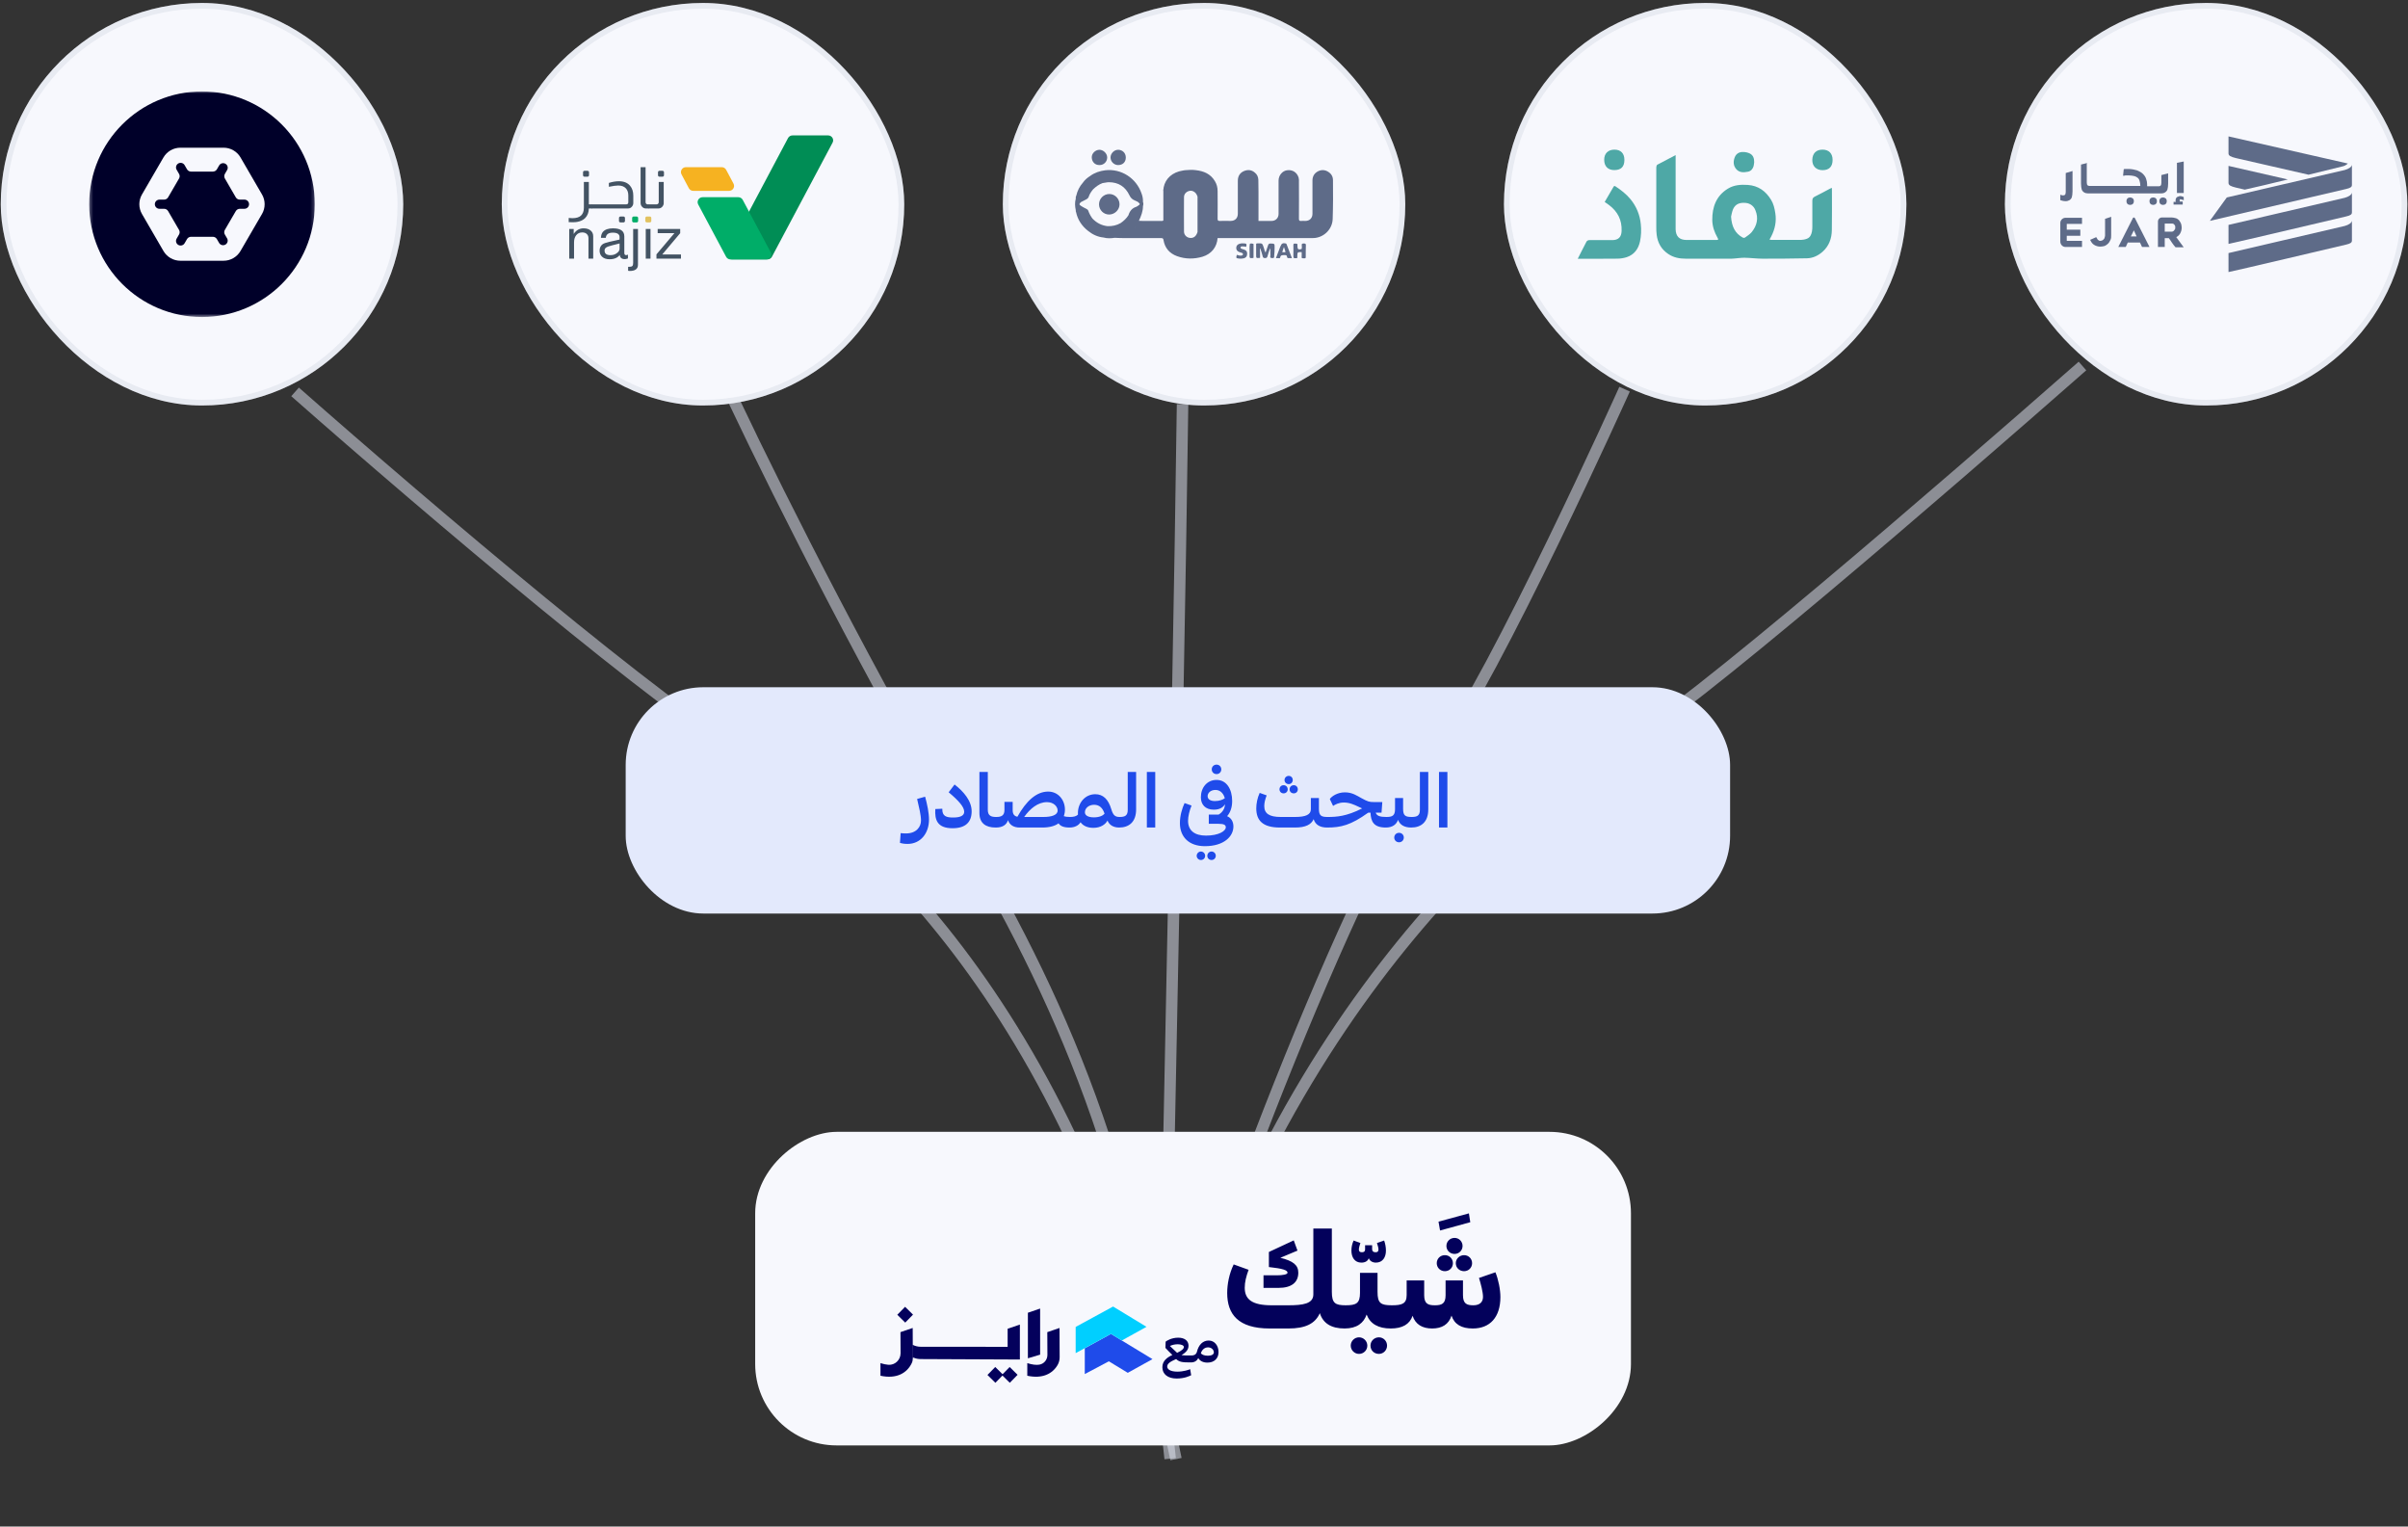 <svg width="710" height="450" viewBox="0 0 710 450" fill="none" xmlns="http://www.w3.org/2000/svg">
<rect x="0" y="0" width="710" height="450" fill="#333333" stroke="none"/>
<path opacity="0.5" d="M87 115.523C126.946 150.718 196.487 209.658 220.56 223.173C250.652 240.067 319.81 297.611 346.735 430.119" stroke="#E7EAF9" stroke-width="3.385"/>
<path opacity="0.5" d="M479.008 114.719C479.008 114.719 441.45 198.269 423.372 223.126C400.774 254.198 349.929 382.017 342.867 425.094" stroke="#E7EAF9" stroke-width="3.385"/>
<path opacity="0.5" d="M614.018 107.895C573.112 143.818 496.677 209.967 478.238 219.934C455.189 232.393 373.583 295.311 341.812 425.507" stroke="#E7EAF9" stroke-width="3.385"/>
<path opacity="0.5" d="M348.678 119.145C347.325 221.762 342.831 410.457 343.237 423.441" stroke="#E7EAF9" stroke-width="3.385"/>
<path opacity="0.5" d="M216.387 118.148C230.981 148.985 258.447 202.746 282.175 242.857C311.834 292.996 336.55 345.959 345.025 429.995" stroke="#E7EAF9" stroke-width="3.385"/>
<rect x="480.887" y="333.652" width="92.436" height="258.22" rx="24.009" transform="rotate(90 480.887 333.652)" fill="#F7F8FD"/>
<path d="M396.767 384.782L397.459 384.904L397.174 391.499L396.482 391.621C392.574 391.621 390.131 390.156 389.154 387.102C387.77 390.237 384.839 391.621 379.914 391.621H374.377C365.055 391.621 361.839 387.387 361.839 381.159C361.839 378.594 362.409 375.501 363.753 372.733L368.149 374.32C367.416 376.315 367.009 377.984 367.009 379.612C367.009 383.113 369.289 384.782 374.947 384.782H379.832C384.188 384.782 387.241 384.334 387.241 381.566V362.148H392.696V380.833C392.696 384.172 393.714 384.782 396.767 384.782ZM382.804 375.175C382.804 378.065 380.769 379.653 376.983 379.653H372.546V375.948H376.494C378.163 375.948 379.629 375.704 379.629 375.175C379.629 374.442 378.285 373.954 374.133 373.506V369.069L381.461 365.649L382.56 368.662L377.512 370.779C381.298 371.715 382.804 372.936 382.804 375.175ZM405.997 366.423L408.114 365.69C408.44 366.586 408.643 367.644 408.643 368.662C408.643 370.656 407.666 372.203 405.671 372.203C404.654 372.203 403.84 371.674 403.595 370.901C403.27 371.796 402.456 372.203 401.397 372.203C399.443 372.203 398.466 370.656 398.466 368.662C398.466 367.644 398.67 366.667 399.117 365.69L401.112 366.423C400.868 367.115 400.664 367.888 400.664 368.336C400.664 368.906 400.949 369.15 401.56 369.15C402.171 369.15 402.496 368.906 402.496 368.336V367.074H404.572V368.255C404.572 368.825 404.898 369.15 405.59 369.15C406.16 369.15 406.445 368.906 406.445 368.336C406.445 367.888 406.241 367.115 405.997 366.423ZM410.398 384.782L411.09 384.904L410.765 391.499L410.073 391.621C406.409 391.621 404.007 390.278 402.949 387.51C402.094 389.993 400.099 391.621 396.436 391.621L395.743 391.499L396.069 384.904L396.761 384.782C399.896 384.782 400.995 384.212 400.995 381.118V375.216H406.165V380.833C406.165 384.172 407.101 384.782 410.398 384.782ZM400.71 394.226C402.053 394.226 403.152 395.326 403.152 396.669C403.152 398.053 402.053 399.111 400.71 399.111C399.367 399.111 398.267 398.012 398.267 396.669C398.267 395.326 399.367 394.226 400.71 394.226ZM406.572 394.226C407.915 394.226 408.974 395.326 408.974 396.669C408.974 398.012 407.915 399.111 406.572 399.111C405.188 399.111 404.089 398.094 404.089 396.669C404.089 395.326 405.188 394.226 406.572 394.226ZM424.15 360.127L433.106 357.685L433.513 360.29L424.598 362.733L424.15 360.127ZM428.878 369.639C427.535 369.639 426.477 368.621 426.477 367.278C426.477 366.016 427.494 364.917 428.878 364.917C430.222 364.917 431.239 366.016 431.239 367.278C431.239 368.621 430.181 369.639 428.878 369.639ZM426.029 374.727C424.645 374.727 423.627 373.669 423.627 372.366C423.627 371.063 424.645 370.005 426.029 370.005C427.372 370.005 428.39 371.063 428.39 372.366C428.39 373.71 427.372 374.727 426.029 374.727ZM429.245 372.366C429.245 371.063 430.344 370.005 431.687 370.005C433.031 370.005 434.048 371.063 434.048 372.366C434.048 373.669 433.031 374.727 431.687 374.727C430.344 374.727 429.245 373.75 429.245 372.366ZM436.084 376.722L440.928 375.053C441.783 377.129 442.393 380.141 442.393 382.34C442.393 388.324 439.3 391.621 434.252 391.621C430.914 391.621 428.838 390.4 427.983 387.835C427.169 390.4 425.174 391.621 422.284 391.621C419.393 391.621 417.358 390.441 416.503 387.876C415.648 390.4 413.45 391.621 410.071 391.621L409.379 391.499L409.705 384.904L410.397 384.782C413.369 384.782 414.753 384.334 414.753 381.77V377.455H419.923V381.81C419.923 384.334 421.062 384.782 423.057 384.782C425.092 384.782 426.232 384.334 426.232 381.81V377.455H431.362V381.81C431.362 384.334 432.501 384.782 434.415 384.782C436.287 384.782 437.264 383.846 437.264 382.299C437.264 380.874 436.613 378.432 436.084 376.722Z" fill="#03015B"/>
<path d="M346.783 400.629C344.965 401.426 344.153 401.997 344.153 402.854C344.153 403.59 344.98 404.342 347.159 404.342C348.993 404.342 350.496 403.8 350.917 403.62L351.217 405.394C350.766 405.619 349.263 406.371 346.949 406.371C344.379 406.371 342.725 405.123 342.725 403.049C342.725 401.23 344.033 400.193 345.671 399.427C344.935 398.705 344.003 397.773 343.627 397.338L343.687 395.504C343.943 395.278 345.386 394.332 347.385 394.332C349.308 394.332 350.436 395.248 350.436 396.706C350.436 397.818 349.759 398.63 348.377 399.487C348.903 399.562 349.684 399.577 350.917 399.577H351.292L351.548 399.622L351.458 401.576L351.202 401.621H350.781C348.632 401.621 347.685 401.501 346.783 400.629ZM349.068 397.082C349.068 396.601 348.286 396.27 347.234 396.27C346.317 396.27 345.446 396.526 344.95 396.781C345.656 397.473 346.603 398.375 347.069 398.795C348.422 398.164 349.068 397.593 349.068 397.082ZM356.385 395.173C358.083 395.173 359.285 396.631 359.285 398.585C359.285 400.389 358.083 401.681 355.994 401.681C354.566 401.681 353.679 401.035 353.303 400.313C352.943 401.185 352.131 401.621 351.199 401.621L350.944 401.576L351.034 399.622L351.289 399.577C351.906 399.577 352.582 399.442 352.883 398.6C353.409 396.361 354.701 395.173 356.385 395.173ZM356.144 399.652C357.256 399.652 357.903 399.261 357.903 398.675C357.903 397.864 357.181 397.187 356.204 397.187C355.212 397.187 354.446 397.803 354.07 398.916C354.34 399.276 354.972 399.652 356.144 399.652Z" fill="#03015B"/>
<g clip-path="url(#clip0_1485_22682)">
<path d="M266.862 385.229L264.566 387.578L266.906 389.883L269.202 387.533L266.862 385.229Z" fill="#04015C"/>
<path d="M295.612 405.106L293.448 402.973L291.152 405.322L293.492 407.626L295.576 405.493L297.741 407.626L300.036 405.277L297.697 402.973L295.612 405.106Z" fill="#04015C"/>
<path d="M312.402 391.469L308.796 392.698L308.83 399.406C308.838 400.822 307.831 402.053 306.439 402.282C305.507 402.437 304.34 402.282 302.898 401.835V405.55C307.32 406.51 310.308 404.995 311.826 402.394C312.233 401.697 312.442 400.899 312.438 400.092L312.402 391.471V391.469Z" fill="#04015C"/>
<path d="M269.109 391.469L265.503 392.698L265.536 398.905C265.545 400.878 263.887 402.473 261.928 402.321C261.248 402.269 260.477 402.105 259.605 401.835V405.55C264.328 406.575 267.414 404.778 268.823 401.849C269.042 401.392 269.149 400.887 269.147 400.381L269.111 391.469H269.109Z" fill="#04015C"/>
<path d="M306.68 385.75L303.074 386.979V400.406L306.68 399.333V385.75Z" fill="#04015C"/>
<path d="M297.102 391.696V397.026L271.503 397.011C270.664 397.011 269.839 396.814 269.093 396.431C269.064 396.417 269.043 396.405 269.031 396.398V400.61C269.045 400.621 269.058 400.136 269.072 400.136C269.133 400.136 269.317 400.199 269.53 400.28C270.131 400.51 270.766 400.631 271.407 400.635C275.988 400.662 294.604 400.768 300.71 400.768V390.469L297.104 391.696H297.102Z" fill="#04015C"/>
<path d="M327.568 393.223L319.848 397.45V405.058L326.937 401.294L332.527 404.69L339.807 400.653L327.568 393.223Z" fill="#1F4BEA"/>
<path d="M328.193 385.148L317.16 391.16V398.883L327.566 393.222L330.761 395.164L338.042 391.129L328.193 385.148Z" fill="#00CFFF"/>
</g>
<rect x="591.145" y="0.871" width="118.664" height="118.664" rx="59.332" fill="#F7F8FD"/>
<rect x="591.983" y="1.71" width="116.986" height="116.986" rx="58.493" stroke="#B1BBD0" stroke-opacity="0.22" stroke-width="1.678"/>
<path d="M657.074 66.3V71.898C657.474 71.898 691.766 63.801 691.766 63.801C693.066 63.501 693.466 63.201 693.466 62.601V56.703C693.466 57.403 692.466 58.003 691.366 58.303L657.074 66.3Z" fill="#5E6B88"/>
<path d="M657.074 74.601V80.199C657.474 80.199 691.766 72.102 691.766 72.102C693.066 71.802 693.466 71.502 693.466 70.902V65.004C693.466 65.704 692.466 66.303 691.366 66.603L657.074 74.601Z" fill="#5E6B88"/>
<path d="M659.274 55.304L661.873 55.904C665.372 55.104 669.771 54.105 674.57 52.905L657.074 48.906V53.905C657.074 54.604 657.674 54.904 659.274 55.304Z" fill="#5E6B88"/>
<path d="M680.669 51.503L659.274 46.605C657.674 46.205 657.074 45.905 657.074 45.205V40.207L692.266 48.204C691.866 48.604 691.166 49.004 690.467 49.104L680.669 51.503Z" fill="#5E6B88"/>
<path d="M656.573 58.209L651.574 65.106C652.074 65.006 691.765 55.709 691.765 55.709C693.065 55.41 693.465 55.11 693.465 54.51V48.512C693.465 49.212 692.465 49.811 691.365 50.111L656.573 58.209Z" fill="#5E6B88"/>
<path d="M609.084 51.01V56.608C609.084 57.008 608.984 57.308 608.884 57.408C608.784 57.508 608.584 57.608 608.284 57.608C608.084 57.608 607.784 57.508 607.484 57.408V59.007C608.084 59.207 608.584 59.307 608.984 59.307C609.484 59.307 609.784 59.207 610.184 59.007C610.484 58.807 610.784 58.508 610.884 58.108C610.984 57.708 611.084 57.208 611.084 56.408V50.41L609.084 51.01Z" fill="#5E6B88"/>
<path d="M615.585 48.008L613.586 48.508V54.106C613.586 54.906 613.686 55.405 613.786 55.805C613.886 56.205 614.186 56.505 614.486 56.705C614.786 56.905 615.186 57.005 615.585 57.005H637.381C637.78 57.005 638.08 56.905 638.38 56.705C638.68 56.505 638.98 56.205 639.08 55.805C639.18 55.405 639.28 54.906 639.28 54.106V51.107L637.281 51.607V53.906C637.281 54.306 637.181 54.606 637.081 54.706C636.981 54.806 636.781 54.906 636.581 54.906H633.081V54.306C633.081 53.806 632.982 53.306 632.782 52.706C632.582 52.106 632.282 51.707 631.782 51.207C631.382 50.807 630.782 50.507 630.082 50.207C629.382 50.007 628.483 49.807 627.483 49.807C627.083 49.807 626.783 49.807 626.483 49.807C626.183 49.807 626.483 49.807 626.183 49.907L625.983 51.807C626.183 51.807 626.483 51.807 626.683 51.707C626.983 51.707 627.283 51.707 627.683 51.707C628.283 51.707 628.782 51.807 629.282 51.907C629.682 52.007 630.082 52.206 630.282 52.406C630.582 52.606 630.782 53.006 630.882 53.406C630.982 53.806 631.082 54.206 631.082 54.806H615.985C615.785 54.806 615.685 54.706 615.485 54.606C615.386 54.506 615.286 54.206 615.286 53.806V48.008H615.585Z" fill="#5E6B88"/>
<path d="M643.174 58.808C643.274 58.808 643.474 58.908 643.574 58.908C643.774 59.008 643.874 59.008 643.874 59.108V58.108C643.674 58.008 643.574 57.909 643.374 57.909C643.174 57.809 643.074 57.809 642.875 57.809C642.675 57.809 642.475 57.809 642.375 57.909C642.175 58.008 642.075 58.008 641.875 58.108C641.775 58.209 641.675 58.308 641.575 58.508C641.475 58.708 641.475 58.908 641.475 59.108C641.475 59.208 641.475 59.208 641.475 59.308C641.475 59.408 641.575 59.508 641.575 59.508H640.975H640.875V60.308H643.574V59.408H642.775C642.675 59.308 642.675 59.308 642.675 59.208C642.675 59.108 642.675 59.008 642.675 59.008C642.675 58.808 642.775 58.708 642.875 58.708C642.875 58.808 642.975 58.808 643.174 58.808Z" fill="#5E6B88"/>
<path d="M634.873 58.203C634.573 58.203 634.273 58.303 634.073 58.503C633.873 58.703 633.773 59.003 633.773 59.303C633.773 59.603 633.873 59.903 634.073 60.102C634.273 60.302 634.573 60.402 634.873 60.402C635.173 60.402 635.473 60.302 635.673 60.102C635.873 59.903 635.973 59.603 635.973 59.303C635.973 59.003 635.873 58.703 635.673 58.503C635.473 58.303 635.173 58.203 634.873 58.203Z" fill="#5E6B88"/>
<path d="M637.779 58.203C637.48 58.203 637.18 58.303 636.98 58.503C636.78 58.703 636.68 59.003 636.68 59.303C636.68 59.603 636.78 59.903 636.98 60.102C637.18 60.302 637.48 60.402 637.779 60.402C638.079 60.402 638.379 60.302 638.579 60.102C638.779 59.903 638.879 59.603 638.879 59.303C638.879 59.003 638.779 58.703 638.579 58.503C638.279 58.303 638.079 58.203 637.779 58.203Z" fill="#5E6B88"/>
<path d="M628.08 58.203C627.78 58.203 627.48 58.303 627.28 58.503C627.08 58.703 626.98 59.003 626.98 59.303C626.98 59.603 627.08 59.903 627.28 60.102C627.48 60.302 627.78 60.402 628.08 60.402C628.38 60.402 628.68 60.302 628.88 60.102C629.08 59.903 629.18 59.603 629.18 59.303C629.18 59.003 629.08 58.703 628.88 58.503C628.58 58.303 628.38 58.203 628.08 58.203Z" fill="#5E6B88"/>
<path d="M641.871 48.005V56.902H643.871V47.605L641.871 48.005Z" fill="#5E6B88"/>
<path d="M608.984 72.8H613.883V71.001H609.384V69.501H613.383V67.702H609.384V66.002H613.883V64.203H608.984C608.184 64.203 607.484 64.903 607.484 65.703V71.201C607.484 72.1 608.184 72.8 608.984 72.8Z" fill="#5E6B88"/>
<path d="M643.572 72.499C642.972 71.599 642.272 70.799 641.672 69.9C642.072 69.7 642.472 69.4 642.772 68.9C643.072 68.4 643.272 67.8 643.272 67.101C643.272 66.701 643.172 66.201 643.072 65.901C642.972 65.601 642.672 65.201 642.472 64.901C642.172 64.601 641.872 64.401 641.472 64.302C641.072 64.201 640.672 64.102 640.273 64.102H637.473C636.873 64.102 636.273 64.601 636.273 65.301V72.799H638.273V70.2H639.473C639.773 70.599 640.073 70.999 640.373 71.499C640.672 71.899 640.972 72.399 641.372 72.799L641.472 72.899H643.872L643.572 72.499ZM638.273 65.901H640.273C640.472 65.901 640.672 65.901 640.872 66.001C640.972 66.101 641.072 66.201 641.172 66.301C641.272 66.401 641.272 66.601 641.372 66.701C641.372 66.901 641.372 67.001 641.372 67.101C641.372 67.3 641.372 67.5 641.272 67.6C641.172 67.7 641.072 67.9 640.972 68C640.872 68.1 640.772 68.2 640.672 68.2C640.572 68.3 640.373 68.3 640.273 68.3H638.273V65.901Z" fill="#5E6B88"/>
<path d="M620.68 64.502V69.4C620.68 69.501 620.68 69.7 620.58 69.9C620.58 70.1 620.48 70.3 620.38 70.4C620.28 70.5 620.18 70.7 619.98 70.8C619.78 70.9 619.58 71 619.281 71C619.081 71 618.981 71 618.881 70.9C618.781 70.8 618.681 70.8 618.581 70.7C618.481 70.6 618.381 70.5 618.381 70.4C618.281 70.3 618.281 70.2 618.181 70.1L618.081 69.9L616.281 70.7L616.381 70.9C616.681 71.5 616.981 71.9 617.481 72.2C617.981 72.499 618.581 72.7 619.281 72.7C619.78 72.7 620.18 72.6 620.58 72.499C620.98 72.3 621.28 72.1 621.58 71.8C621.88 71.5 622.08 71.1 622.28 70.7C622.48 70.3 622.48 69.8 622.48 69.301V63.902L620.68 64.502Z" fill="#5E6B88"/>
<path d="M629.477 64.302C629.377 64.201 629.277 64.102 629.177 64.102C629.077 64.102 628.877 64.201 628.877 64.302L624.578 72.799H626.778L627.377 71.499H630.977L631.577 72.799H633.776L629.477 64.302ZM628.277 69.7L629.177 67.9L629.977 69.7H628.277Z" fill="#5E6B88"/>
<rect x="443.441" y="0.871" width="118.664" height="118.664" rx="59.332" fill="#F7F8FD"/>
<rect x="444.28" y="1.71" width="116.986" height="116.986" rx="58.493" stroke="#B1BBD0" stroke-opacity="0.22" stroke-width="1.678"/>
<path d="M494.059 45.715V66.517C494.059 66.886 494.059 67.255 494.059 67.602C494.129 69.68 495.145 70.719 497.246 70.741C499.3 70.765 501.332 70.741 503.364 70.741C504.264 70.741 505.142 70.741 506.042 70.741C506.665 70.741 506.735 70.626 506.411 70.072C505.488 68.457 504.888 66.725 504.864 64.832C504.84 61 506.041 57.721 509.458 55.62C511.258 54.513 513.268 54.374 515.322 54.513C518.439 54.721 520.632 56.336 522.202 58.9C522.94 60.1 523.241 61.462 523.448 62.825C523.841 65.249 523.355 67.534 522.247 69.704C522.109 69.982 521.948 70.258 521.74 70.627C521.97 70.673 522.224 70.72 522.456 70.72C525.319 70.72 528.181 70.744 531.044 70.72C531.598 70.697 532.175 70.605 532.707 70.397C533.723 70.05 534.068 69.173 534.254 68.25C534.347 67.696 534.393 67.119 534.369 66.565C534.369 64.095 534.393 61.648 534.369 59.177C534.369 58.554 534.554 58.207 535.155 57.931C536.633 57.215 538.064 56.407 539.518 55.645C539.679 55.552 539.865 55.484 540.118 55.367C540.142 55.621 540.142 55.806 540.142 55.967C540.142 59.938 540.187 63.909 540.118 67.879C540.072 70.326 539.287 72.521 537.394 74.206C536.078 75.36 534.554 76.099 532.8 76.144C528.436 76.237 524.096 76.26 519.733 76.26C517.955 76.26 516.177 76.006 514.399 75.982C513.359 75.959 512.345 76.143 511.305 76.213C511.051 76.236 510.797 76.258 510.543 76.258C506.041 76.258 501.54 76.282 497.038 76.258C495.214 76.258 493.46 75.935 491.89 74.873C489.858 73.512 488.773 71.618 488.473 69.218C488.38 68.41 488.334 67.578 488.358 66.771C488.358 60.953 488.358 55.135 488.358 49.34C488.358 49.062 488.473 48.671 488.657 48.554C490.388 47.63 492.166 46.73 494.059 45.715ZM510.405 63.86C510.589 66.769 511.581 68.801 513.867 70.047C514.075 70.141 514.306 70.141 514.49 70.047C515.183 69.54 515.969 69.055 516.499 68.408C518.046 66.492 518.553 64.345 517.584 61.991C517.146 60.767 516.037 59.937 514.744 59.82C513.151 59.659 511.72 60.028 511.004 61.644C510.658 62.452 510.543 63.352 510.405 63.86Z" fill="#4EA8A6"/>
<path d="M465.203 76.274C465.618 75.443 466.011 74.681 466.38 73.943C466.819 73.111 467.257 72.28 467.674 71.426C467.835 70.988 468.273 70.734 468.735 70.78C470.928 70.803 473.145 70.803 475.361 70.78C477.161 70.78 478.062 69.902 478.131 68.124C478.27 64.892 476.977 62.352 474.415 60.437C474.022 60.137 473.607 59.883 473.145 59.536L475.038 56.282C475.268 55.867 475.522 55.474 475.754 55.057C475.915 54.78 476.101 54.78 476.331 54.942C477.947 56.004 479.471 57.182 480.718 58.683C482.473 60.784 483.534 63.346 483.788 66.07C483.973 67.779 483.904 69.487 483.558 71.172C483.074 73.389 481.85 75.074 479.633 75.813C478.732 76.091 477.786 76.252 476.839 76.252C473.077 76.298 469.29 76.276 465.526 76.276C465.457 76.296 465.388 76.296 465.203 76.274Z" fill="#4EA8A6"/>
<path d="M537.386 44.113C539.256 44.113 540.341 45.244 540.341 47.138C540.341 49.124 539.325 50.162 537.386 50.162C535.539 50.162 534.293 48.985 534.362 47.068C534.432 45.199 535.493 44.113 537.386 44.113Z" fill="#4EA8A6"/>
<path d="M473 47.068C473 45.244 474.155 44.113 476.025 44.113C477.894 44.113 478.957 45.221 478.957 47.138C478.957 49.192 477.941 50.116 476.025 50.138C474.109 50.162 472.978 49.007 473 47.068Z" fill="#4EA8A6"/>
<path d="M517.221 47.832C517.176 48.225 517.128 48.617 517.037 49.009C516.783 49.84 516.251 50.463 515.352 50.624C514.128 50.855 512.881 50.924 511.958 49.886C511.035 48.847 511.012 47.554 511.496 46.354C511.911 45.292 512.858 44.738 514.013 44.806C514.682 44.806 515.328 44.967 515.929 45.245C516.945 45.754 517.245 46.723 517.221 47.832Z" fill="#4EA8A6"/>
<rect x="295.684" y="0.871" width="118.664" height="118.664" rx="59.332" fill="#F7F8FD"/>
<rect x="296.523" y="1.71" width="116.986" height="116.986" rx="58.493" stroke="#B1BBD0" stroke-opacity="0.22" stroke-width="1.678"/>
<path d="M393.029 53.115C393.029 52.086 392.557 51.228 391.656 50.67C390.669 50.027 389.64 49.984 388.61 50.499C387.538 51.056 386.98 52 386.98 53.201C386.98 56.461 386.98 59.764 386.98 63.025C386.98 64.269 386.165 65.127 384.878 65.127C384.492 65.127 384.063 65.084 383.677 65.127C383.163 65.169 382.991 65.041 382.991 64.483C383.034 60.794 382.991 57.062 382.991 53.373C382.991 53.158 383.034 52.944 382.948 52.729C382.948 52.601 382.905 52.515 382.905 52.386C382.433 50.799 381.061 49.941 379.431 50.198C378.058 50.413 376.986 51.743 376.986 53.244C376.986 56.504 376.986 59.807 376.986 63.068C376.986 64.269 376.128 65.127 374.927 65.127C373.64 65.127 372.353 65.127 371.066 65.127C371.066 62.252 371.066 59.421 371.066 56.547C371.066 55.346 371.023 54.145 371.023 52.987C370.98 52.172 370.68 51.442 370.037 50.928C369.093 50.07 367.978 49.941 366.82 50.413C365.576 50.928 364.975 51.957 364.975 53.287C364.975 56.504 364.975 59.764 364.975 62.982C364.975 64.311 364.16 65.127 362.83 65.127C361.758 65.127 360.728 65.084 359.656 65.127C359.184 65.127 359.013 65.041 359.013 64.483C359.056 61.781 359.013 59.078 359.013 56.333C359.013 55.26 358.755 54.274 358.198 53.373C356.911 51.228 354.895 50.413 352.535 50.155C351.549 50.027 350.605 50.07 349.619 50.155C349.318 50.198 349.018 50.198 348.718 50.284C345.715 50.756 343.613 52.601 343.099 55.26C343.099 55.432 343.056 55.56 343.056 55.732C342.927 55.947 343.013 56.161 343.013 56.376C343.013 59.078 343.013 61.781 343.013 64.526C343.013 64.74 343.141 65.084 342.713 65.127C342.069 65.127 341.426 65.127 340.782 65.127C339.495 65.127 338.209 65.127 336.879 65.127C336.536 65.127 336.15 65.084 335.806 65.084C336.45 63.711 337.007 62.295 337.007 60.751C337.136 60.365 337.179 59.936 337.007 59.55C337.007 59.421 337.007 59.292 337.007 59.207C337.007 58.435 336.836 57.705 336.579 57.019C335.034 52.515 330.616 49.641 325.855 50.198C324.268 50.413 322.766 50.885 321.437 51.871C320.622 52.386 319.849 53.029 319.292 53.845C318.305 54.96 317.662 56.247 317.319 57.748C317.104 58.006 317.233 58.306 317.19 58.563C316.89 59.679 316.933 60.794 317.19 61.952V61.995C317.19 62.038 317.19 62.081 317.19 62.124C317.19 62.252 317.19 62.381 317.276 62.51C317.748 64.783 318.991 66.628 320.793 68.044C322.123 69.116 323.624 69.845 325.383 70.017C326.455 70.017 327.528 70.017 328.6 70.017C328.943 69.974 329.243 69.888 329.587 69.802C329.93 69.717 330.23 69.631 330.53 69.502C330.53 69.416 330.53 69.331 330.53 69.245C330.53 69.159 330.487 69.116 330.402 69.073C330.487 69.073 330.53 69.159 330.53 69.245C330.53 69.331 330.53 69.416 330.53 69.502C330.23 69.631 329.887 69.717 329.587 69.802C329.243 69.888 328.943 69.974 328.6 70.017C327.528 70.017 326.455 70.017 325.383 70.017C326.455 70.317 327.571 70.274 328.643 70.103C329.587 70.145 330.487 70.188 331.431 70.188C335.077 70.188 338.68 70.188 342.326 70.188C342.755 70.188 343.013 70.274 343.056 70.746C343.442 73.105 344.814 74.693 347.045 75.508C349.533 76.409 352.064 76.409 354.552 75.679C357.211 74.864 358.798 72.848 359.013 70.188C359.27 70.188 359.485 70.188 359.742 70.188C368.836 70.188 377.929 70.188 386.98 70.188C387.238 70.188 387.495 70.145 387.752 70.145C390.626 69.802 392.9 67.357 392.943 64.483C393.071 60.708 393.071 56.89 393.029 53.115ZM334.734 67.186C334.734 67.057 334.691 66.971 334.605 66.843C334.734 66.971 334.734 67.1 334.734 67.186ZM322.123 52.472C321.908 52.386 321.737 52.215 321.565 52.043C321.737 52.257 321.908 52.386 322.123 52.472ZM322.123 64.44C321.608 63.754 321.179 62.982 320.879 62.124C320.793 61.824 320.493 61.652 320.235 61.523C319.764 61.266 319.249 61.051 318.82 60.751C318.134 60.322 318.134 60.151 318.691 59.593C319.249 59.292 319.806 59.035 320.364 58.735C320.664 58.563 320.879 58.349 321.008 58.006C321.265 57.191 321.737 56.504 322.294 55.818C323.109 55.046 324.01 54.359 325.083 53.973C325.083 53.93 325.083 53.888 325.04 53.845C325.04 53.888 325.083 53.93 325.083 53.973C325.683 53.93 326.284 53.716 326.927 53.716C329.801 53.716 331.817 55.046 333.018 57.577C333.361 58.306 333.833 58.778 334.562 59.078C334.906 59.207 335.206 59.378 335.549 59.55C335.721 59.55 335.849 59.507 335.978 59.55C336.107 59.593 336.235 59.636 336.321 59.721C336.235 59.636 336.107 59.55 335.978 59.55C335.849 59.507 335.721 59.507 335.549 59.55C336.235 60.236 336.278 60.108 335.42 60.751C335.292 60.837 335.163 60.923 335.034 60.965C333.79 61.352 333.104 62.21 332.718 63.454C332.117 64.397 331.345 65.127 330.402 65.77C329.201 66.456 327.914 66.714 326.541 66.671C324.739 66.456 323.324 65.684 322.123 64.44ZM334.133 70.06C334.391 70.06 334.605 70.06 334.863 70.06C335.506 70.06 336.15 70.06 336.793 70.06C337.951 70.06 339.152 70.06 340.31 70.06C339.152 70.017 337.951 70.06 336.793 70.06C336.15 70.06 335.506 70.06 334.863 70.06C334.648 70.06 334.391 70.06 334.133 70.06ZM343.013 70.145C342.841 70.103 342.755 70.017 342.713 69.888C342.755 70.017 342.841 70.06 343.013 70.145C343.099 70.231 343.141 70.36 343.141 70.446C343.141 70.317 343.099 70.231 343.013 70.145ZM351.077 70.145C350.005 70.145 349.104 69.331 349.104 68.258C349.061 64.869 349.104 61.48 349.104 58.134C349.104 57.148 349.833 56.418 350.82 56.247C351.635 56.118 352.493 56.633 352.879 57.448C352.964 57.62 353.007 57.791 353.093 57.963C353.093 61.437 353.093 64.912 353.093 68.387C352.707 69.588 352.064 70.145 351.077 70.145Z" fill="#5E6B88"/>
<path d="M375.821 72.985C375.821 71.784 375.821 71.827 374.62 71.784C374.191 71.784 374.02 71.913 373.891 72.299C373.676 72.985 373.419 73.672 373.162 74.444C372.861 73.972 372.776 73.5 372.647 73.071C372.175 71.656 372.218 71.698 370.76 71.741C370.416 71.741 370.331 71.87 370.373 72.17C370.373 73.157 370.373 74.101 370.373 75.087C370.373 76.117 370.373 76.117 371.403 76.031C371.532 76.031 371.532 75.902 371.532 75.817C371.532 75.044 371.532 74.272 371.489 73.5C371.532 73.414 371.446 73.243 371.575 73.2C371.832 73.972 372.132 74.787 372.304 75.559C372.39 75.945 372.561 76.074 372.947 76.074C373.333 76.074 373.591 76.031 373.719 75.559C373.977 74.744 374.148 73.886 374.577 73.157C374.577 73.843 374.534 74.573 374.577 75.259C374.577 75.516 374.406 75.817 374.706 76.031C374.835 76.031 374.963 76.031 375.049 76.074C375.607 76.16 375.735 75.945 375.692 75.43C375.778 74.658 375.821 73.8 375.821 72.985Z" fill="#5E6B88"/>
<path d="M324.224 48.657C325.468 48.657 326.454 47.67 326.454 46.426C326.454 45.225 325.339 44.152 324.138 44.152C322.937 44.195 321.865 45.225 321.907 46.426C321.95 47.627 322.765 48.7 324.224 48.657Z" fill="#5E6B88"/>
<path d="M329.672 48.658C331.045 48.658 331.945 47.8 331.945 46.427C331.945 45.14 331.002 44.197 329.758 44.154C328.557 44.111 327.441 45.183 327.441 46.427C327.441 47.628 328.471 48.658 329.672 48.658Z" fill="#5E6B88"/>
<path d="M379.128 71.769C378.27 71.554 377.841 71.769 377.541 72.627C377.498 72.713 377.455 72.798 377.412 72.927C377.026 73.957 376.64 75.029 376.211 76.101C376.511 76.101 376.726 76.101 376.94 76.101C377.112 76.101 377.412 76.187 377.455 75.93C377.584 75.072 378.184 75.243 378.785 75.201C379.171 75.201 379.428 75.243 379.471 75.672C379.514 76.016 379.685 76.144 380.072 76.101C380.329 76.058 380.543 76.101 380.929 76.101C380.372 74.686 379.857 73.356 379.342 71.983C379.342 71.897 379.256 71.812 379.128 71.769ZM378.913 74.343C378.699 74.385 378.441 74.343 378.184 74.343C378.055 74.343 378.098 74.171 378.141 74.085C378.27 73.699 378.399 73.313 378.57 72.798C378.742 73.356 378.87 73.742 378.999 74.128C378.999 74.171 379.042 74.3 378.913 74.343Z" fill="#5E6B88"/>
<path d="M385.041 72.291C385.041 71.862 384.912 71.819 384.526 71.776C383.968 71.733 383.711 71.904 383.839 72.462C383.882 72.677 383.839 72.891 383.839 73.148C383.839 73.277 383.839 73.406 383.625 73.449C382.853 73.663 382.553 73.449 382.553 72.634C382.553 72.505 382.553 72.376 382.553 72.291C382.638 71.819 382.338 71.819 381.995 71.819C381.695 71.819 381.352 71.69 381.352 72.248C381.394 73.234 381.352 74.178 381.352 75.165C381.352 76.151 381.352 76.151 382.338 76.108C382.638 76.023 382.51 75.765 382.51 75.594C382.553 74.307 382.51 74.307 383.797 74.307C383.797 74.779 383.839 75.251 383.797 75.722C383.754 76.28 384.14 76.108 384.44 76.151C384.74 76.151 385.041 76.237 384.998 75.722C384.998 74.564 384.998 73.406 385.041 72.291Z" fill="#5E6B88"/>
<path d="M366.82 73.574C366.606 73.489 366.348 73.446 366.134 73.36C365.919 73.274 365.748 73.188 365.791 72.931C365.834 72.674 366.048 72.631 366.263 72.631C366.52 72.631 366.734 72.674 366.992 72.674C367.163 72.674 367.464 72.974 367.507 72.459C367.507 72.159 367.635 71.816 367.12 71.773C366.563 71.73 366.048 71.687 365.49 71.859C364.933 72.03 364.547 72.373 364.504 73.017C364.504 73.66 364.761 74.046 365.405 74.304C365.662 74.389 365.919 74.475 366.22 74.561C366.391 74.647 366.52 74.775 366.477 74.99C366.434 75.204 366.305 75.29 366.091 75.333C365.619 75.419 365.147 75.29 364.675 75.119C364.418 76.105 364.418 76.105 365.405 76.234C365.877 76.277 366.305 76.234 366.734 76.148C367.378 75.977 367.721 75.548 367.721 74.861C367.764 74.175 367.464 73.789 366.82 73.574Z" fill="#5E6B88"/>
<path d="M369.476 71.855C369.176 71.769 368.833 71.726 368.532 71.855C368.318 72.927 368.489 73.999 368.447 75.072C368.404 76.144 368.447 76.144 369.476 76.059C369.605 76.059 369.605 75.93 369.605 75.844C369.605 74.6 369.605 73.356 369.605 72.112C369.605 72.026 369.648 71.898 369.476 71.855Z" fill="#5E6B88"/>
<path d="M330.095 60.237C330.095 58.564 328.722 57.191 327.092 57.191C325.42 57.191 324.047 58.564 324.047 60.237C324.047 61.91 325.42 63.283 327.092 63.24C328.722 63.197 330.095 61.824 330.095 60.237Z" fill="#5E6B88"/>
<rect x="147.949" y="0.871" width="118.664" height="118.664" rx="59.332" fill="#F7F8FD"/>
<rect x="148.788" y="1.71" width="116.986" height="116.986" rx="58.493" stroke="#B1BBD0" stroke-opacity="0.22" stroke-width="1.678"/>
<g clip-path="url(#clip1_1485_22682)">
<path d="M233.666 39.918C233.115 39.918 232.609 40.22 232.354 40.7L214.499 74.34C213.983 75.31 214.698 76.471 215.811 76.471H226.291C226.842 76.471 227.347 76.17 227.603 75.69L245.486 42.05C246.001 41.081 245.287 39.918 244.175 39.918H233.666Z" fill="#008D55"/>
<path d="M214.093 75.698C214.219 75.933 214.407 76.13 214.638 76.268C214.869 76.405 215.134 76.478 215.404 76.478H225.914C227.028 76.478 227.743 75.313 227.225 74.343L218.994 58.913C218.868 58.677 218.68 58.48 218.449 58.343C218.218 58.206 217.953 58.133 217.683 58.133H207.174C206.06 58.133 205.345 59.297 205.864 60.267L214.093 75.698Z" fill="#00AD68"/>
<path d="M214.111 50.06C213.986 49.824 213.797 49.626 213.566 49.488C213.335 49.35 213.069 49.277 212.799 49.277H202.256C201.143 49.277 200.429 50.439 200.944 51.409L203.107 55.483C203.232 55.718 203.421 55.916 203.652 56.054C203.883 56.192 204.148 56.265 204.419 56.265H214.962C216.074 56.265 216.789 55.103 216.274 54.132L214.111 50.06Z" fill="#F6B221"/>
<path d="M167.84 67.496H169.154V68.976C169.868 67.865 170.847 67.309 172.091 67.309C172.955 67.309 173.64 67.524 174.147 67.955C174.654 68.375 174.907 68.942 174.907 69.656V76.239H173.508V70.217C173.508 69.696 173.341 69.282 173.006 68.976C172.684 68.67 172.24 68.516 171.676 68.516C170.939 68.516 170.351 68.782 169.913 69.316C169.475 69.849 169.257 70.558 169.257 71.442V76.239H167.84V67.496ZM185.152 75.065V76.188C184.76 76.324 184.455 76.392 184.236 76.392C183.315 76.392 182.813 75.978 182.733 75.15C182.1 76.001 181.091 76.426 179.709 76.426C178.753 76.426 178.01 76.165 177.48 75.643C177.019 75.19 176.789 74.606 176.789 73.891C176.789 73.075 177.083 72.446 177.67 72.003C178.004 71.754 178.701 71.51 179.761 71.272L182.664 70.625L182.681 69.894C182.681 69.021 182.013 68.585 180.677 68.585C179.398 68.585 178.713 69.095 178.62 70.115H177.186C177.221 69.344 177.417 68.754 177.774 68.346C178.385 67.655 179.375 67.309 180.746 67.309C182.969 67.309 184.081 68.102 184.081 69.69V74.571C184.081 75.002 184.271 75.218 184.651 75.218C184.697 75.218 184.818 75.184 185.014 75.116C185.083 75.093 185.129 75.076 185.152 75.065ZM182.681 71.765L180.4 72.344C179.582 72.548 179.018 72.757 178.707 72.972C178.407 73.188 178.258 73.489 178.258 73.874C178.258 74.77 178.845 75.218 180.02 75.218C180.85 75.218 181.553 74.952 182.129 74.418C182.497 74.09 182.681 73.715 182.681 73.296V71.765ZM186.688 67.496H188.105V78.059C188.105 79.272 187.287 79.878 185.652 79.878C185.5 79.881 185.349 79.864 185.202 79.827V78.654H185.531C185.98 78.654 186.285 78.575 186.446 78.416C186.607 78.257 186.688 77.957 186.688 77.514V67.496ZM191.799 67.496V76.239H190.4V67.496H191.799ZM200.556 67.496V68.738L195.268 75.014H200.781V76.239H193.557V74.98L198.862 68.72H193.92V67.496H200.556Z" fill="#435363"/>
<path d="M183.842 63.828H182.937C182.7 63.828 182.508 64.017 182.508 64.25V65.142C182.508 65.375 182.7 65.564 182.937 65.564H183.842C184.079 65.564 184.271 65.375 184.271 65.142V64.25C184.271 64.017 184.079 63.828 183.842 63.828Z" fill="#435363"/>
<path d="M187.725 63.828H186.819C186.583 63.828 186.391 64.017 186.391 64.25V65.142C186.391 65.375 186.583 65.564 186.819 65.564H187.725C187.962 65.564 188.154 65.375 188.154 65.142V64.25C188.154 64.017 187.962 63.828 187.725 63.828Z" fill="#00AD68"/>
<path d="M191.612 63.828H190.706C190.469 63.828 190.277 64.017 190.277 64.25V65.142C190.277 65.375 190.469 65.564 190.706 65.564H191.612C191.848 65.564 192.04 65.375 192.04 65.142V64.25C192.04 64.017 191.848 63.828 191.612 63.828Z" fill="#E2C260"/>
<path d="M195.346 50.352H194.441C194.204 50.352 194.012 50.541 194.012 50.774V51.665C194.012 51.898 194.204 52.087 194.441 52.087H195.346C195.583 52.087 195.775 51.898 195.775 51.665V50.774C195.775 50.541 195.583 50.352 195.346 50.352Z" fill="#435363"/>
<path d="M171.908 50.774C171.908 50.541 172.1 50.352 172.337 50.352H173.243C173.479 50.352 173.671 50.541 173.671 50.774V51.666C173.671 51.777 173.626 51.885 173.545 51.964C173.465 52.042 173.356 52.087 173.243 52.087H172.337C172.223 52.087 172.114 52.043 172.034 51.964C171.953 51.885 171.908 51.778 171.908 51.666V50.774ZM173.623 53.636V60.253H174.506V61.461H173.623C173.589 62.64 173.226 63.581 172.535 64.284C171.971 64.851 171.199 65.225 170.219 65.406C169.832 65.476 169.439 65.51 169.045 65.509C168.768 65.509 167.933 65.504 167.68 65.492V64.25C168.014 64.295 168.376 64.318 168.768 64.318C171.026 64.318 172.155 63.298 172.155 61.256V53.636H173.623Z" fill="#435363"/>
<path d="M179.523 53.921C180.582 53.592 181.573 53.427 182.495 53.427C183.923 53.427 185.012 53.864 185.76 54.737C186.405 55.485 186.728 56.466 186.728 57.68V59.84C186.728 60.225 186.607 60.566 186.365 60.861C186.065 61.257 185.668 61.456 185.173 61.456H174.383V60.248H184.602C185.04 60.248 185.259 60.033 185.259 59.602V57.629C185.259 56.744 185.023 56.047 184.551 55.537C184.032 54.97 183.278 54.686 182.287 54.686C181.688 54.686 180.767 54.811 179.523 55.06V53.921ZM190.349 49.277V59.602C190.349 59.783 190.407 59.936 190.522 60.061C190.648 60.186 190.81 60.248 191.006 60.248H191.231V61.456H190.435C190.079 61.46 189.734 61.333 189.468 61.099C189.076 60.769 188.88 60.35 188.88 59.84V49.277H190.349Z" fill="#435363"/>
<path d="M195.697 53.633V59.841C195.704 60.243 195.555 60.632 195.282 60.93C194.971 61.281 194.585 61.457 194.124 61.457H191.117V60.249H193.571C193.662 60.252 193.752 60.235 193.836 60.2C193.919 60.164 193.994 60.112 194.055 60.045C194.171 59.932 194.228 59.784 194.228 59.603V53.633H195.697Z" fill="#435363"/>
</g>
<rect x="0.227" y="0.871" width="118.664" height="118.664" rx="59.332" fill="#F7F8FD"/>
<rect x="1.066" y="1.71" width="116.986" height="116.986" rx="58.493" stroke="#B1BBD0" stroke-opacity="0.22" stroke-width="1.678"/>
<mask id="mask0_1485_22682" style="mask-type:luminance" maskUnits="userSpaceOnUse" x="26" y="26" width="67" height="68">
<path d="M92.809 26.949H26.305V93.454H92.809V26.949Z" fill="white"/>
</mask>
<g mask="url(#mask0_1485_22682)">
<path d="M59.557 26.949C41.192 26.949 26.305 41.837 26.305 60.202C26.305 78.567 41.192 93.454 59.557 93.454C77.922 93.454 92.81 78.567 92.81 60.202C92.81 41.837 77.922 26.949 59.557 26.949ZM77.263 63.058L70.899 74.009C70.391 74.878 69.663 75.6 68.785 76.101C67.908 76.603 66.914 76.867 65.902 76.865H53.201C52.189 76.866 51.195 76.603 50.318 76.101C49.441 75.6 48.712 74.878 48.205 74.009L41.849 63.058C41.347 62.189 41.084 61.203 41.084 60.202C41.084 59.2 41.348 58.215 41.849 57.345L48.205 46.395C48.713 45.524 49.443 44.802 50.321 44.3C51.2 43.799 52.196 43.536 53.208 43.538H65.909C66.921 43.537 67.915 43.8 68.793 44.301C69.67 44.803 70.398 45.525 70.906 46.394L77.263 57.345C77.766 58.214 78.03 59.199 78.03 60.201C78.03 61.203 77.766 62.189 77.263 63.058Z" fill="#000029"/>
<path d="M72.074 58.846H70.703C70.465 58.846 70.231 58.784 70.024 58.666C69.817 58.547 69.646 58.378 69.526 58.173L67.911 55.395L66.305 52.616C66.186 52.411 66.124 52.178 66.124 51.941C66.124 51.704 66.186 51.471 66.305 51.266L66.991 50.076C67.154 49.768 67.191 49.408 67.093 49.074C66.996 48.739 66.772 48.455 66.468 48.28C66.164 48.105 65.804 48.054 65.463 48.138C65.123 48.221 64.827 48.432 64.64 48.726L63.954 49.905C63.836 50.111 63.664 50.281 63.458 50.4C63.251 50.519 63.016 50.581 62.778 50.581H56.319C56.081 50.581 55.846 50.519 55.64 50.4C55.433 50.281 55.262 50.111 55.143 49.905L54.458 48.726C54.372 48.565 54.255 48.423 54.114 48.308C53.971 48.193 53.808 48.108 53.632 48.057C53.456 48.006 53.271 47.992 53.09 48.014C52.908 48.036 52.733 48.094 52.574 48.185C52.416 48.277 52.277 48.398 52.167 48.544C52.057 48.689 51.978 48.855 51.935 49.032C51.891 49.209 51.884 49.392 51.913 49.572C51.943 49.751 52.008 49.923 52.106 50.077L52.792 51.267C52.911 51.472 52.974 51.705 52.974 51.942C52.974 52.179 52.911 52.412 52.792 52.617L51.177 55.395L49.562 58.173C49.443 58.379 49.271 58.549 49.065 58.667C48.858 58.785 48.624 58.847 48.386 58.847H47.015C46.655 58.847 46.309 58.989 46.054 59.243C45.8 59.496 45.656 59.839 45.656 60.198C45.656 60.556 45.8 60.899 46.054 61.152C46.309 61.406 46.655 61.548 47.015 61.548H48.386C48.624 61.548 48.858 61.61 49.065 61.728C49.271 61.847 49.443 62.017 49.562 62.222L51.177 65L52.792 67.778C52.911 67.984 52.974 68.216 52.974 68.453C52.974 68.691 52.911 68.923 52.792 69.129L52.106 70.307C52.008 70.461 51.943 70.632 51.913 70.812C51.884 70.991 51.891 71.175 51.935 71.352C51.978 71.528 52.058 71.694 52.167 71.84C52.278 71.985 52.416 72.107 52.574 72.198C52.733 72.289 52.908 72.347 53.09 72.369C53.271 72.392 53.456 72.377 53.632 72.326C53.808 72.275 53.971 72.191 54.114 72.076C54.255 71.961 54.372 71.818 54.458 71.657L55.143 70.479C55.262 70.273 55.433 70.102 55.64 69.984C55.846 69.865 56.081 69.802 56.319 69.803H62.768C63.007 69.803 63.241 69.865 63.448 69.984C63.654 70.102 63.826 70.273 63.944 70.479L64.63 71.657C64.818 71.952 65.113 72.162 65.454 72.246C65.794 72.329 66.154 72.278 66.458 72.104C66.762 71.93 66.986 71.645 67.083 71.31C67.181 70.975 67.144 70.616 66.981 70.307L66.295 69.129C66.176 68.923 66.113 68.691 66.113 68.453C66.113 68.216 66.176 67.984 66.295 67.778L67.91 65L69.535 62.222C69.654 62.017 69.826 61.847 70.032 61.729C70.239 61.611 70.473 61.548 70.712 61.548H72.073C72.433 61.548 72.779 61.407 73.034 61.153C73.288 60.9 73.432 60.557 73.432 60.198C73.432 59.84 73.288 59.497 73.034 59.243C72.779 58.991 72.434 58.846 72.074 58.846Z" fill="#000029"/>
</g>
<rect x="184.484" y="202.59" width="325.636" height="66.709" rx="22.893" fill="#E3E9FC"/>
<path d="M273.916 241.587C273.916 245.594 271.489 248.776 267.574 248.776C266.567 248.776 265.72 248.593 265.354 248.478L265.56 245.594C266.109 245.662 266.613 245.685 267.139 245.685C270.23 245.685 271.558 243.693 271.558 241.908C271.558 240.259 271.008 238.13 270.413 235.521L272.771 234.857C273.389 237.077 273.916 239.664 273.916 241.587ZM280.861 244.151C276.19 244.151 275.595 241.496 275.778 238.497L277.839 238.405C277.77 240.672 279.098 240.992 281.067 240.992C283.242 240.992 284.295 240.397 284.295 239.298C284.295 237.879 282.715 236.07 279.716 233.552L281.456 231.262C284.112 233.323 286.492 236.07 286.492 239.161C286.492 242.297 284.753 244.151 280.861 244.151ZM288.782 239.687V227.554H291.255V238.726C291.255 240.466 292.239 240.832 293.658 240.832H293.773L294.162 240.9L294.025 243.877L293.636 243.945H293.544C290.659 243.945 288.782 242.663 288.782 239.687ZM315.483 240.832L315.872 240.9L315.734 243.877L315.345 243.945C313.582 243.945 312.621 243.487 312.117 242.709C311.018 243.51 309.416 243.945 307.287 243.945H300.625C298.999 243.945 297.694 243.259 297.214 241.77C296.756 243.236 295.497 243.945 293.642 243.945L293.253 243.877L293.391 240.9L293.78 240.832C295.199 240.832 296.161 240.443 296.161 238.794V236.39H298.587V238.84C298.587 240.076 299.137 240.603 299.984 240.763C302.571 236.116 305.593 233.346 309.05 233.346C312.094 233.346 313.995 235.91 313.995 238.634C313.995 239.367 313.88 240.008 313.674 240.603C314.063 240.74 314.613 240.832 315.483 240.832ZM301.976 240.832H307.676C310.103 240.832 311.843 240.259 311.843 238.932C311.843 237.764 310.698 236.459 308.706 236.459C306.005 236.459 303.693 238.405 301.976 240.832ZM330.117 240.832L330.506 240.9L330.369 243.877L329.98 243.945C328.354 243.945 327.095 243.259 326.546 241.885C325.973 242.984 324.577 244.037 322.379 244.037C320.616 244.037 319.334 243.419 318.602 242.389C317.984 243.396 316.793 243.945 315.351 243.945L314.962 243.877L315.099 240.9L315.488 240.832C316.587 240.832 317.411 240.626 317.846 240.099C317.823 239.962 317.823 239.847 317.823 239.71C317.823 236.665 319.952 234.124 322.951 234.124C325.264 234.124 326.798 235.635 327.667 238.542C328.194 240.305 328.766 240.832 330.117 240.832ZM322.516 240.946C324.211 240.946 325.195 240.42 325.676 239.87C325.172 238.268 324.211 237.238 322.608 237.238C321.051 237.238 319.884 238.222 319.884 239.458C319.884 240.351 320.799 240.946 322.516 240.946ZM332.513 227.554H334.986V238.588C334.986 242.389 332.811 243.945 329.972 243.945L329.583 243.877L329.72 240.9L330.11 240.832C331.643 240.832 332.513 240.488 332.513 238.749V227.554ZM340.624 243.945H338.151V227.554H340.624V243.945ZM358.703 228.195C357.856 228.195 357.283 227.554 357.283 226.798C357.283 226.043 357.856 225.402 358.703 225.402C359.527 225.402 360.099 226.043 360.099 226.798C360.099 227.554 359.527 228.195 358.703 228.195ZM361.816 240.603C362.961 241.061 363.671 242.183 363.671 243.625C363.671 246.578 360.878 249.44 355.269 249.44C350.553 249.44 347.897 246.715 347.897 242.64C347.897 240.42 348.538 238.314 349.271 236.734L351.331 237.466C350.713 238.909 350.301 240.694 350.301 241.954C350.301 244.861 352.27 246.326 355.589 246.326C359.39 246.326 361.427 244.953 361.427 243.877C361.427 243.213 360.946 242.846 359.252 242.846H356.414V240.122H359.321C360.42 239.481 361.13 238.428 361.198 237.077C360.718 237.879 359.779 238.68 357.902 238.68C355.338 238.68 354.078 237.123 354.078 235.04C354.078 232.178 355.887 229.912 358.703 229.912C361.656 229.912 363.304 232.636 363.304 236.139C363.304 238.062 362.732 239.55 361.816 240.603ZM358.222 236.139C359.55 236.139 360.511 235.749 361.13 235.315C360.878 234.261 360.031 232.865 358.405 232.865C356.826 232.865 356.07 233.849 356.07 234.696C356.07 235.589 356.849 236.139 358.222 236.139ZM354.101 251.019C354.788 251.019 355.338 251.592 355.338 252.279C355.338 252.965 354.811 253.515 354.101 253.515C353.415 253.515 352.842 252.965 352.842 252.279C352.842 251.592 353.415 251.019 354.101 251.019ZM357.238 251.019C357.925 251.019 358.474 251.592 358.474 252.279C358.474 252.965 357.925 253.515 357.238 253.515C356.505 253.515 355.979 252.988 355.979 252.279C355.979 251.592 356.505 251.019 357.238 251.019ZM379.98 231.148C379.293 231.148 378.744 230.621 378.744 229.935C378.744 229.271 379.27 228.721 379.98 228.721C380.69 228.721 381.17 229.271 381.17 229.935C381.17 230.621 380.644 231.148 379.98 231.148ZM378.469 233.872C377.759 233.872 377.256 233.346 377.256 232.682C377.256 231.995 377.759 231.468 378.469 231.468C379.179 231.468 379.682 231.995 379.682 232.682C379.682 233.346 379.179 233.872 378.469 233.872ZM380.232 232.682C380.232 231.995 380.758 231.468 381.468 231.468C382.178 231.468 382.659 231.995 382.659 232.682C382.659 233.346 382.178 233.872 381.468 233.872C380.758 233.872 380.232 233.369 380.232 232.682ZM391.427 240.832L391.816 240.9L391.679 243.877L391.289 243.945C389.229 243.945 387.832 243.144 387.329 241.473C386.642 243.052 384.971 243.945 381.834 243.945H377.393C372.288 243.945 370.411 241.839 370.411 238.291C370.411 236.894 370.731 235.223 371.418 233.735L373.478 234.467C373.02 235.658 372.769 236.642 372.769 237.627C372.769 239.825 374.28 240.832 377.599 240.832H381.834C384.994 240.832 386.505 240.145 386.505 238.565V235.246H388.886V238.451C388.886 240.488 389.595 240.832 391.427 240.832ZM408.765 240.832L409.154 240.9L409.016 243.877L408.627 243.945C405.079 243.945 404.209 242.251 404.094 239.573H403.408C398.279 243.259 395.372 243.945 391.297 243.945L390.908 243.877L391.045 240.9L391.434 240.832C394.044 240.832 396.975 240.672 401.622 238.314C401.301 238.176 400.958 238.016 400.592 237.833C399.287 237.215 397.936 236.574 396.242 236.574C394.708 236.574 393.678 237.169 393.06 237.581L392.098 235.543C392.648 234.742 394.319 233.575 396.54 233.575C398.737 233.575 400.088 234.559 401.393 235.269C403.293 236.299 403.705 236.436 405.102 236.436H407.574L407.345 239.573H405.628C405.972 240.511 406.842 240.832 408.765 240.832ZM416.247 240.832L416.636 240.9L416.499 243.877L416.11 243.945C414.141 243.945 412.767 243.213 412.218 241.679C411.737 243.052 410.547 243.945 408.624 243.945L408.234 243.877L408.372 240.9L408.761 240.832C410.455 240.832 411.325 240.511 411.325 238.542V235.246H413.706V238.451C413.706 240.488 414.416 240.832 416.247 240.832ZM412.515 245.502C413.34 245.502 413.912 246.143 413.912 246.899C413.912 247.654 413.34 248.295 412.515 248.295C411.668 248.295 411.096 247.654 411.096 246.899C411.096 246.143 411.668 245.502 412.515 245.502ZM418.654 227.554H421.127V238.588C421.127 242.389 418.952 243.945 416.113 243.945L415.724 243.877L415.861 240.9L416.25 240.832C417.784 240.832 418.654 240.488 418.654 238.749V227.554ZM426.765 243.945H424.292V227.554H426.765V243.945Z" fill="#1F4BEA"/>
<defs>
<clipPath id="clip0_1485_22682">
<rect width="80.198" height="22.473" fill="white" transform="translate(259.605 385.148)"/>
</clipPath>
<clipPath id="clip1_1485_22682">
<rect width="79.206" height="40.569" fill="white" transform="translate(167.68 39.918)"/>
</clipPath>
</defs>
</svg>
